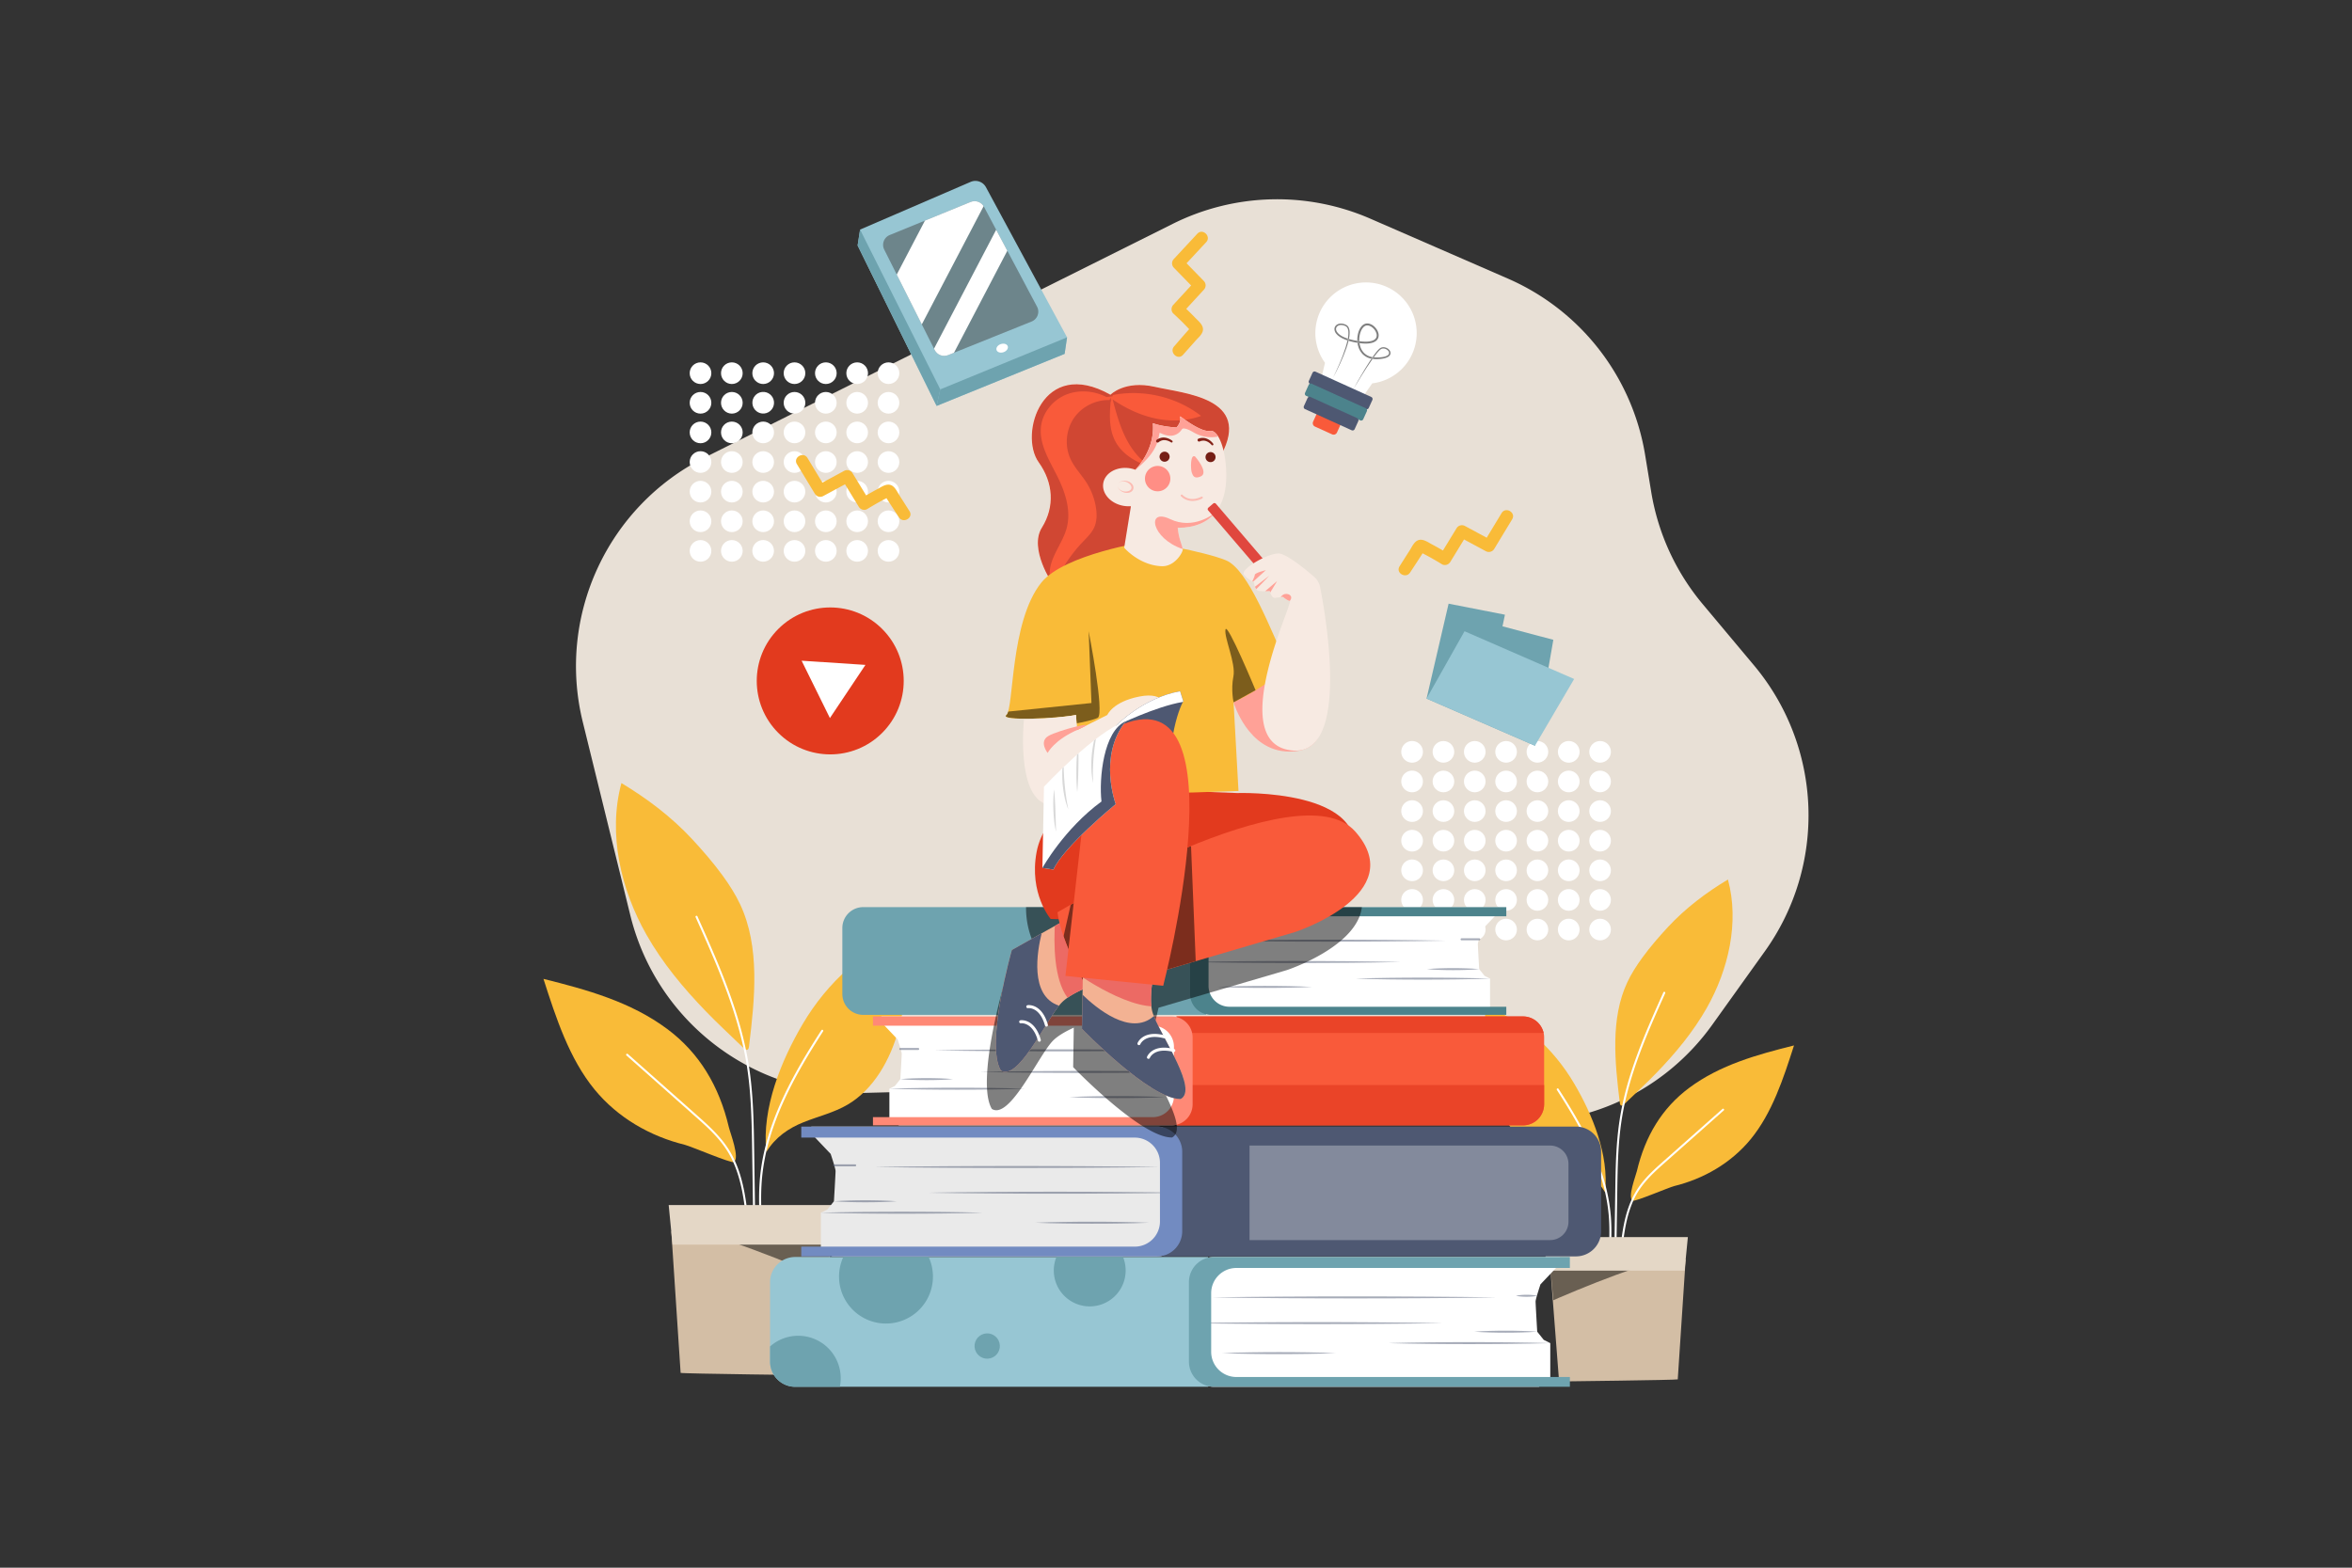 <svg xmlns="http://www.w3.org/2000/svg" xmlns:xlink="http://www.w3.org/1999/xlink" viewBox="0 0 4680 3120"><rect x="0" y="0" width="4680" height="3120" fill="#333333" stroke="none"/><defs><style>.cls-1{fill:none;}.cls-2,.cls-4{fill:#fff;}.cls-2{opacity:0;}.cls-3{fill:#e8e0d6;}.cls-5{fill:#f9bb38;}.cls-6{fill:#d3bea5;}.cls-7{opacity:0.5;}.cls-8{fill:#e4d7c6;}.cls-9{fill:#4e5872;}.cls-10{fill:#97c6d3;}.cls-11{fill:#6ea3af;}.cls-12{fill:#eaeaea;}.cls-13{opacity:0.3;}.cls-14{fill:#728bc1;}.cls-15{fill:#f95a3a;}.cls-16{clip-path:url(#clip-path);}.cls-17{fill:#ea4428;}.cls-18{fill:#ff8976;}.cls-19{fill:#4c838c;}.cls-20{fill:#e23a1e;}.cls-21{fill:#ffa197;}.cls-22{clip-path:url(#clip-path-2);}.cls-23{fill:#701a22;}.cls-24{clip-path:url(#clip-path-3);}.cls-25{fill:#f7eae2;}.cls-26{clip-path:url(#clip-path-4);}.cls-27{fill:#fcbbb2;}.cls-28{fill:#842117;}.cls-29{fill:#751e15;}.cls-30{fill:#ff8e85;}.cls-31{fill:#e0473e;}.cls-32{clip-path:url(#clip-path-5);}.cls-33{fill:#f3b293;}.cls-34{clip-path:url(#clip-path-6);}.cls-35{fill:#ec6a64;}.cls-36{clip-path:url(#clip-path-7);}.cls-37{clip-path:url(#clip-path-8);}.cls-38{clip-path:url(#clip-path-9);}.cls-39{fill:#d8d8d8;}.cls-40{fill:#444;}.cls-41{clip-path:url(#clip-path-10);}</style><clipPath id="clip-path"><path class="cls-1" d="M2341,2022.9v216.79h689.58a42,42,0,0,0,41.93-41.93V2064.82a42,42,0,0,0-41.93-41.92Z"></path></clipPath><clipPath id="clip-path-2"><path class="cls-1" d="M2209.58,785.64s28.35-29.39,88.19-15.74,193.19,22,132.29,135.43-157.48,110.24-157.48,110.24l-40.95,103.94-137.54,42s-47.24-69.3-21-111.29,22.68-89.76-6.3-130.19C2026.9,864.39,2074.15,709,2209.58,785.64Z"></path></clipPath><clipPath id="clip-path-3"><path class="cls-1" d="M2280.28,1077.87s-162.71,24.94-208.23,81.54c-62.71,77.95-54.25,250.92-69.65,263.52s105,7,138.59,0c1.4,29.4,19.6,161,19.6,161l303.77-9.8-9.8-176.39s72.79-33.59,106.39-74.19c-32.2-68.59-77-190.38-121.79-208.58S2280.28,1077.87,2280.28,1077.87Z"></path></clipPath><clipPath id="clip-path-4"><path class="cls-1" d="M2236,1006.77a59.89,59.89,0,0,0,14.06.64V1009l-13.12,81.12s29.76,35,74.54,36.75c26.25,1.05,42.95-28.25,41.93-34.17-1.63-9.82-7.87-20.48-9.95-42.22,35.12-.08,59.25-11.57,74.56-30.06a.13.13,0,0,1,.06-.06c14.17-17.07,20.87-40.1,21.81-65.66,2-53.24-14.12-100.46-32.57-97.15-15.71,2.81-48.62-21.22-58.1-28.45a.73.73,0,0,0-1.12.83c1.22,3.69,1.59,10.86-7,20.84-30.59-1.75-47.09-8.48-47.09-8.48,3.63,44.22-20.76,77.42-34.81,92.62a58.89,58.89,0,0,0-10.72-2.9c-25.92-4.27-49.71,9-53.13,29.61S2210.05,1002.46,2236,1006.77Z"></path></clipPath><clipPath id="clip-path-5"><path class="cls-1" d="M2626.85,1168.85a37.35,37.35,0,0,0-12.3-21.17c-17.39-15-53.37-44.45-69-46-21-2.1-78.74,31.5-70.34,42a50.76,50.76,0,0,0,19.94,14.7s1,16.8,10.5,17.85a124.3,124.3,0,0,0,21,0s3.15,14.69,10.5,13.65,15.75-2.1,15.75-2.1,6.3,6.29,13.65,8.39-123.61,271.31-4.2,296.08C2688.27,1518.34,2639.34,1232.89,2626.85,1168.85Z"></path></clipPath><clipPath id="clip-path-6"><path class="cls-1" d="M1991.5,2130.6c-31.54-52.1,21.92-239.92,21.92-239.92l59.26-33.26,56.13-31.48,79.38,123.87s-65.24,17.32-93.68,43.59a71.49,71.49,0,0,0-7.26,8.09C2077,2039.76,2024.89,2151.45,1991.5,2130.6Z"></path></clipPath><clipPath id="clip-path-7"><path class="cls-1" d="M2104.24,1815.59s481.19-286,592.15-161c110.58,124.59-119,200.18-119,200.18l-410.16,120.39S2109.84,1871.59,2104.24,1815.59Z"></path></clipPath><clipPath id="clip-path-8"><path class="cls-1" d="M2349.22,2187.26c-60.89,1-196.33-139.64-196.33-139.64l1.07-67.95,1-64.34,147-6.3s-17.84,65.1-9.45,102.89a73.78,73.78,0,0,0,3.34,10.36C2313.73,2067.65,2384,2168.88,2349.22,2187.26Z"></path></clipPath><clipPath id="clip-path-9"><path class="cls-1" d="M2220.08,1600.36s-103.94,85.05-123.89,130.19l-22-3.15,3.15-161.68s103.94-111.29,162.73-130.19C2184.39,1504.82,2220.08,1600.36,2220.08,1600.36Z"></path></clipPath><clipPath id="clip-path-10"><path class="cls-1" d="M1759.39,496.77l100.44,199.87a21.12,21.12,0,0,0,26.75,10.11l166.15-66.86a21.11,21.11,0,0,0,10.76-29.48L1957.94,411.59a21.12,21.12,0,0,0-26.63-9.64l-161,65.79A21.11,21.11,0,0,0,1759.39,496.77Z"></path></clipPath></defs><title>02</title><g id="_02" data-name="02"><rect id="_02-2" data-name="02" class="cls-2" width="4680" height="3120"></rect><path class="cls-3" d="M3387.9,1202.16a464.87,464.87,0,0,1-102.25-222.78l-12.27-74.46a464.78,464.78,0,0,0-273-350.47l-273.6-119.2a464.77,464.77,0,0,0-393.25,10.26L1403.31,910c-194.38,97-295.59,315.8-243.73,526.78l94.58,384.71c52.15,212.13,245,359.31,463.34,353.67L2147.66,2164a463.38,463.38,0,0,1,51.09,1.49l791.19,66.77a464.78,464.78,0,0,0,417-192.62l104.83-146.45a464.77,464.77,0,0,0-21.61-568.91Z"></path><path class="cls-4" d="M2809.79,1474.78a21.54,21.54,0,1,0,21.54,21.54A21.54,21.54,0,0,0,2809.79,1474.78Z"></path><circle class="cls-4" cx="2872.13" cy="1496.32" r="21.54"></circle><circle class="cls-4" cx="2934.47" cy="1496.32" r="21.54"></circle><circle class="cls-4" cx="2996.82" cy="1496.32" r="21.54"></circle><circle class="cls-4" cx="3059.16" cy="1496.32" r="21.54"></circle><path class="cls-4" d="M3121.5,1474.78a21.54,21.54,0,1,0,21.54,21.54A21.54,21.54,0,0,0,3121.5,1474.78Z"></path><circle class="cls-4" cx="3183.84" cy="1496.32" r="21.54"></circle><path class="cls-4" d="M2809.79,1533.72a21.54,21.54,0,1,0,21.54,21.54A21.55,21.55,0,0,0,2809.79,1533.72Z"></path><circle class="cls-4" cx="2872.13" cy="1555.26" r="21.54"></circle><circle class="cls-4" cx="2934.47" cy="1555.26" r="21.54"></circle><circle class="cls-4" cx="2996.82" cy="1555.26" r="21.54"></circle><circle class="cls-4" cx="3059.16" cy="1555.26" r="21.54"></circle><path class="cls-4" d="M3121.5,1533.72a21.54,21.54,0,1,0,21.54,21.54A21.55,21.55,0,0,0,3121.5,1533.72Z"></path><circle class="cls-4" cx="3183.84" cy="1555.26" r="21.54"></circle><path class="cls-4" d="M2809.79,1592.67a21.54,21.54,0,1,0,21.54,21.53A21.54,21.54,0,0,0,2809.79,1592.67Z"></path><circle class="cls-4" cx="2872.13" cy="1614.2" r="21.54"></circle><circle class="cls-4" cx="2934.47" cy="1614.2" r="21.54"></circle><circle class="cls-4" cx="2996.82" cy="1614.2" r="21.54"></circle><circle class="cls-4" cx="3059.16" cy="1614.2" r="21.54"></circle><path class="cls-4" d="M3121.5,1592.67A21.54,21.54,0,1,0,3143,1614.2,21.54,21.54,0,0,0,3121.5,1592.67Z"></path><circle class="cls-4" cx="3183.84" cy="1614.2" r="21.54"></circle><path class="cls-4" d="M2809.79,1651.61a21.54,21.54,0,1,0,21.54,21.53A21.54,21.54,0,0,0,2809.79,1651.61Z"></path><circle class="cls-4" cx="2872.13" cy="1673.14" r="21.54"></circle><circle class="cls-4" cx="2934.47" cy="1673.14" r="21.54"></circle><circle class="cls-4" cx="2996.82" cy="1673.14" r="21.54"></circle><circle class="cls-4" cx="3059.16" cy="1673.14" r="21.54"></circle><path class="cls-4" d="M3121.5,1651.61a21.54,21.54,0,1,0,21.54,21.53A21.54,21.54,0,0,0,3121.5,1651.61Z"></path><circle class="cls-4" cx="3183.84" cy="1673.14" r="21.54"></circle><path class="cls-4" d="M2809.79,1710.55a21.54,21.54,0,1,0,21.54,21.54A21.54,21.54,0,0,0,2809.79,1710.55Z"></path><circle class="cls-4" cx="2872.13" cy="1732.09" r="21.54"></circle><circle class="cls-4" cx="2934.47" cy="1732.09" r="21.54"></circle><circle class="cls-4" cx="2996.82" cy="1732.09" r="21.54"></circle><circle class="cls-4" cx="3059.16" cy="1732.09" r="21.54"></circle><path class="cls-4" d="M3121.5,1710.55a21.54,21.54,0,1,0,21.54,21.54A21.54,21.54,0,0,0,3121.5,1710.55Z"></path><circle class="cls-4" cx="3183.84" cy="1732.09" r="21.54"></circle><path class="cls-4" d="M2809.79,1769.49a21.54,21.54,0,1,0,21.54,21.54A21.54,21.54,0,0,0,2809.79,1769.49Z"></path><circle class="cls-4" cx="2872.13" cy="1791.03" r="21.54"></circle><circle class="cls-4" cx="2934.47" cy="1791.03" r="21.54"></circle><circle class="cls-4" cx="2996.82" cy="1791.03" r="21.54"></circle><circle class="cls-4" cx="3059.16" cy="1791.03" r="21.54"></circle><path class="cls-4" d="M3121.5,1769.49A21.54,21.54,0,1,0,3143,1791,21.54,21.54,0,0,0,3121.5,1769.49Z"></path><circle class="cls-4" cx="3183.84" cy="1791.03" r="21.54"></circle><path class="cls-4" d="M2809.79,1828.43a21.54,21.54,0,1,0,21.54,21.54A21.55,21.55,0,0,0,2809.79,1828.43Z"></path><circle class="cls-4" cx="2872.13" cy="1849.97" r="21.54"></circle><circle class="cls-4" cx="2934.47" cy="1849.97" r="21.54"></circle><circle class="cls-4" cx="2996.82" cy="1849.97" r="21.54"></circle><circle class="cls-4" cx="3059.16" cy="1849.97" r="21.54"></circle><path class="cls-4" d="M3121.5,1828.43A21.54,21.54,0,1,0,3143,1850,21.55,21.55,0,0,0,3121.5,1828.43Z"></path><circle class="cls-4" cx="3183.84" cy="1849.97" r="21.54"></circle><circle class="cls-4" cx="1393.88" cy="742.71" r="21.54"></circle><circle class="cls-4" cx="1456.22" cy="742.71" r="21.54"></circle><circle class="cls-4" cx="1518.56" cy="742.71" r="21.54" transform="translate(251.26 1861.46) rotate(-67.5)"></circle><circle class="cls-4" cx="1580.9" cy="742.71" r="21.54"></circle><circle class="cls-4" cx="1643.25" cy="742.71" r="21.54"></circle><circle class="cls-4" cx="1705.59" cy="742.71" r="21.54"></circle><circle class="cls-4" cx="1767.93" cy="742.71" r="21.54"></circle><circle class="cls-4" cx="1393.88" cy="801.65" r="21.54"></circle><circle class="cls-4" cx="1456.22" cy="801.65" r="21.54"></circle><circle class="cls-4" cx="1518.56" cy="801.65" r="21.54" transform="translate(-71.6 153.54) rotate(-5.66)"></circle><circle class="cls-4" cx="1580.9" cy="801.65" r="21.54"></circle><circle class="cls-4" cx="1643.25" cy="801.65" r="21.54"></circle><circle class="cls-4" cx="1705.59" cy="801.65" r="21.54"></circle><circle class="cls-4" cx="1767.93" cy="801.65" r="21.54"></circle><circle class="cls-4" cx="1393.88" cy="860.6" r="21.54"></circle><circle class="cls-4" cx="1456.22" cy="860.6" r="21.54"></circle><circle class="cls-4" cx="1518.56" cy="860.6" r="21.54" transform="translate(-213.74 646.64) rotate(-22.5)"></circle><circle class="cls-4" cx="1580.9" cy="860.6" r="21.54"></circle><circle class="cls-4" cx="1643.25" cy="860.6" r="21.54"></circle><circle class="cls-4" cx="1705.59" cy="860.6" r="21.54"></circle><circle class="cls-4" cx="1767.93" cy="860.6" r="21.54"></circle><circle class="cls-4" cx="1393.88" cy="919.54" r="21.54"></circle><circle class="cls-4" cx="1456.22" cy="919.54" r="21.54"></circle><circle class="cls-4" cx="1518.56" cy="919.54" r="21.54" transform="translate(87.89 1970.61) rotate(-67.5)"></circle><circle class="cls-4" cx="1580.9" cy="919.54" r="21.54"></circle><circle class="cls-4" cx="1643.25" cy="919.54" r="21.54"></circle><circle class="cls-4" cx="1705.59" cy="919.54" r="21.54"></circle><circle class="cls-4" cx="1767.93" cy="919.54" r="21.54"></circle><circle class="cls-4" cx="1393.88" cy="978.48" r="21.54"></circle><circle class="cls-4" cx="1456.22" cy="978.48" r="21.54"></circle><circle class="cls-4" cx="1518.56" cy="978.48" r="21.54" transform="translate(33.44 2007) rotate(-67.5)"></circle><circle class="cls-4" cx="1580.9" cy="978.48" r="21.54"></circle><circle class="cls-4" cx="1643.25" cy="978.48" r="21.54"></circle><circle class="cls-4" cx="1705.59" cy="978.48" r="21.54"></circle><circle class="cls-4" cx="1767.93" cy="978.48" r="21.54"></circle><circle class="cls-4" cx="1393.88" cy="1037.42" r="21.54"></circle><circle class="cls-4" cx="1456.22" cy="1037.42" r="21.54"></circle><circle class="cls-4" cx="1518.56" cy="1037.42" r="21.54" transform="translate(-21.02 2043.39) rotate(-67.5)"></circle><circle class="cls-4" cx="1580.9" cy="1037.42" r="21.54"></circle><circle class="cls-4" cx="1643.25" cy="1037.42" r="21.54"></circle><circle class="cls-4" cx="1705.59" cy="1037.42" r="21.54"></circle><circle class="cls-4" cx="1767.93" cy="1037.42" r="21.54"></circle><circle class="cls-4" cx="1393.88" cy="1096.36" r="21.54"></circle><circle class="cls-4" cx="1456.22" cy="1096.36" r="21.54"></circle><circle class="cls-4" cx="1518.56" cy="1096.36" r="21.54" transform="translate(102.63 2322.41) rotate(-76.72)"></circle><circle class="cls-4" cx="1580.9" cy="1096.36" r="21.54"></circle><circle class="cls-4" cx="1643.25" cy="1096.36" r="21.54"></circle><circle class="cls-4" cx="1705.59" cy="1096.36" r="21.54"></circle><circle class="cls-4" cx="1767.93" cy="1096.36" r="21.54"></circle><path class="cls-5" d="M3318.59,1845.33c-16.41,17.71-34.87,38.78-51,61-11.57,15.89-22,32.35-29.55,48.53-33.83,72.12-24.85,158.9-15,239.58.26,2.1.69,4.51,2.36,5.52,2.16,1.31,4.71-.59,6.56-2.4,21.67-21.13,43.46-41,64.34-62.63,37.32-38.73,72.43-80.66,99.79-128.88,42.83-75.5,65.34-170.11,42.14-255.66C3395.11,1776.31,3353.91,1807.21,3318.59,1845.33Z"></path><path class="cls-5" d="M2954.81,2002.52c.42,54.7,1.62,110.19,15.7,162.57s42.76,102.11,86.07,127.58c23.48,13.8,49.88,19.84,74.84,29.89s47.26,25.24,62.4,50.09c7.89-74.52-25.42-154.75-61.16-215.58C3090.72,2085.66,3027.7,2029.18,2954.81,2002.52Z"></path><path class="cls-5" d="M3257.07,2330.69c-2.39,10.08-19,52.33-8.43,58.88,4.29,2.65,72.08-26.45,82.93-29.13,57.4-14.16,112.48-45,152.14-93.45,42.49-52,64.75-120.12,86-186.38-72.64,18.18-146.77,38.4-208.72,84.54C3306.91,2205.43,3273.46,2261.33,3257.07,2330.69Z"></path><path class="cls-4" d="M3427.27,2207.05l-115.76,102.64c-20.33,18-41.35,36.67-56.25,61.33-24.52,40.55-29,91.51-33,136.47a2,2,0,0,0,1.82,2.17h.17a2,2,0,0,0,2-1.83c3.92-44.52,8.36-95,32.39-134.76,14.59-24.13,35.38-42.56,55.48-60.39L3429.92,2210a2,2,0,1,0-2.65-3Z"></path><path class="cls-4" d="M3205.29,2492.61c.86-22.14,1.75-45,.27-67.45-2.88-43.65-14.61-88.1-35.85-135.89-20-45.07-45.86-87.07-68.48-122.21a2,2,0,0,0-3.37,2.16c22.54,35,48.27,76.85,68.19,121.67,21,47.36,32.67,91.36,35.52,134.53,1.46,22.2.58,45-.28,67-1.24,32-2.53,65.12,3.37,97a2,2,0,0,0,2,1.64,1.55,1.55,0,0,0,.37,0,2,2,0,0,0,1.6-2.33C3202.78,2557.28,3204.05,2524.4,3205.29,2492.61Z"></path><path class="cls-4" d="M3312.42,1974a2,2,0,0,0-2.65,1c-35.94,80.34-73.11,163.42-87.05,253.92-7.28,47.27-8,95.88-8.69,142.9l-2.62,178a2,2,0,0,0,2,2h0a2,2,0,0,0,2-2l2.62-178c.69-46.88,1.4-95.36,8.64-142.35,13.86-90,50.92-172.8,86.76-252.9A2,2,0,0,0,3312.42,1974Z"></path><path class="cls-6" d="M3102.27,2749.36s236-2.75,236.13-4.16l15.7-238.55H3083.5S3102.23,2748.89,3102.27,2749.36Z"></path><g class="cls-7"><path d="M3090.76,2587.72c3.42-1.47,6.82-3,10.23-4.46,50.56-21.62,101.57-41.94,153-59.62q21.12-8.59,42.28-17H3083.5Z"></path></g><path class="cls-8" d="M3075.27,2462.76v65.42a39.9,39.9,0,0,0,7,.68H3352l6.51-66.76H3082.31A40.59,40.59,0,0,0,3075.27,2462.76Z"></path><path class="cls-5" d="M1437.84,1742.46c-19-26.15-40.82-51-60.18-71.92-41.67-45-90.28-81.43-141.16-112.07-27.37,100.94-.81,212.56,49.73,301.64,32.27,56.9,73.7,106.37,117.73,152.07,24.64,25.57,50.35,49,75.91,73.89,2.19,2.13,5.19,4.38,7.74,2.83,2-1.2,2.48-4,2.79-6.51,11.62-95.2,22.22-197.58-17.69-282.67C1463.75,1780.63,1451.5,1761.21,1437.84,1742.46Z"></path><path class="cls-5" d="M1597,2038.36c-42.16,71.77-81.47,166.43-72.16,254.35,17.86-29.32,44.05-47.18,73.62-59.1s60.61-19,88.31-35.27c51.1-30,84.94-88.71,101.55-150.52s18-127.28,18.52-191.81C1720.87,1887.46,1646.52,1954.1,1597,2038.36Z"></path><path class="cls-5" d="M1327.64,2047.89c-73.09-54.44-160.56-78.3-246.27-99.75,25.08,78.18,51.34,158.6,101.47,219.9,46.8,57.22,111.78,93.55,179.51,110.26,12.8,3.16,92.78,37.5,97.84,34.37,12.48-7.72-7.13-57.58-9.94-69.47C1430.91,2161.36,1391.45,2095.41,1327.64,2047.89Z"></path><path class="cls-4" d="M1385.78,2218.7,1249.2,2097.59a2,2,0,1,0-2.66,3l136.58,121.11c23.74,21,48.29,42.82,65.53,71.35,28.41,47,33.64,106.57,38.27,159.15a2,2,0,0,0,2,1.82h.17a2,2,0,0,0,1.82-2.17c-4.66-53-9.94-113.09-38.82-160.87C1434.52,2261.92,1409.74,2240,1385.78,2218.7Z"></path><path class="cls-4" d="M1637.19,2049.73a2,2,0,0,0-2.77.6c-26.68,41.45-57.14,91-80.77,144.15-25,56.35-38.87,108.75-42.27,160.2-1.74,26.43-.69,53.43.32,79.55,1.46,37.53,3,76.34-3.9,113.53a2,2,0,0,0,1.6,2.33,2.31,2.31,0,0,0,.37,0,2,2,0,0,0,2-1.63c7-37.63,5.43-76.66,4-114.41-1-26-2.06-52.92-.33-79.13,3.37-51,17.09-102.94,41.94-158.85,23.52-52.91,53.88-102.28,80.48-143.6A2,2,0,0,0,1637.19,2049.73Z"></path><path class="cls-4" d="M1490.42,2123.16c-16.43-106.72-60.28-204.72-102.69-299.5a2,2,0,0,0-3.65,1.63c42.3,94.54,86,192.29,102.39,298.48,8.54,55.45,9.38,112.67,10.2,168l3.09,210a2,2,0,0,0,2,2h0a2,2,0,0,0,2-2l-3.08-210C1499.85,2236.24,1499,2178.89,1490.42,2123.16Z"></path><path class="cls-6" d="M1354.29,2732.27c.13,1.66,278.6,4.9,278.6,4.9,0-.55,22.15-286.36,22.15-286.36H1335.77Z"></path><g class="cls-7"><path d="M1453.83,2470.86c60.73,20.85,120.91,44.84,180.56,70.34,4,1.72,8,3.53,12.08,5.27l8.57-95.66H1404Q1428.91,2460.74,1453.83,2470.86Z"></path></g><path class="cls-8" d="M1330.53,2398.25l7.67,78.76h318.24a46.34,46.34,0,0,0,8.3-.8V2399a47.87,47.87,0,0,0-8.3-.78Z"></path><path class="cls-4" d="M2365.74,2551.62V2710a50.11,50.11,0,0,0,50,50h646.38l22.62-17.06v-69.87l-13-6.49-13-16.25s-3.24-55.25-3.24-60.13,9.74-34.12,9.74-34.12l30.88-32.49,7.83-21.93H2415.71A50.11,50.11,0,0,0,2365.74,2551.62Z"></path><g class="cls-7"><path class="cls-9" d="M2942.14,2581.56l-35.34-.45-70.68-.56c-23.56-.23-47.12-.24-70.68-.36l-70.68-.1c-47.12,0-94.23.1-141.35.46l-70.68.56-35.34.45-17.67.23-17.67.3,17.67.3,17.67.22,35.34.45,70.68.56c47.12.36,94.23.41,141.35.46l70.68-.1c23.56-.12,47.12-.13,70.68-.36l70.68-.55,35.34-.45,17.67-.23,17.67-.3-17.67-.31Z"></path><path class="cls-9" d="M3037.59,2576.84q-5.28,0-10.56.43a74,74,0,0,0-10.56,1.57,75.38,75.38,0,0,0,10.56,1.56c3.52.3,7,.43,10.56.44s7-.14,10.56-.43a74.31,74.31,0,0,0,10.57-1.57,72.94,72.94,0,0,0-10.57-1.58Q3042.87,2576.82,3037.59,2576.84Z"></path><path class="cls-9" d="M2838.79,2632.74l-31.46-.45-62.91-.56c-21-.23-41.94-.24-62.91-.36l-62.91-.1c-41.94.05-83.88.1-125.82.47l-62.91.55-31.45.45-15.73.23-15.73.3,15.73.3,15.73.22,31.45.45,62.91.56c41.94.36,83.88.42,125.82.47l62.91-.11c21-.12,41.94-.13,62.91-.35l62.91-.56,31.46-.45,15.72-.23,15.73-.3-15.73-.31Z"></path><path class="cls-9" d="M3011.79,2648.43l-15.63-.1-15.64.11c-5.21.11-10.43.15-15.64.33-10.42.3-20.85.73-31.27,1.56,10.42.82,20.85,1.26,31.27,1.55,5.21.19,10.43.23,15.64.34l15.64.11,15.63-.11c5.22-.11,10.43-.15,15.64-.33,10.43-.3,20.85-.73,31.28-1.56-10.43-.84-20.85-1.27-31.28-1.56C3022.22,2648.58,3017,2648.54,3011.79,2648.43Z"></path><path class="cls-9" d="M2573.21,2691.08l-28.33-.1-28.34.11c-9.44.11-18.88.15-28.33.33-18.89.3-37.77.73-56.66,1.56,18.89.83,37.77,1.26,56.66,1.55,9.45.19,18.89.23,28.33.34l28.34.11,28.33-.11c9.44-.11,18.89-.15,28.33-.33,18.89-.29,37.78-.73,56.67-1.56-18.89-.84-37.78-1.27-56.67-1.56C2592.1,2691.23,2582.65,2691.2,2573.21,2691.08Z"></path><path class="cls-9" d="M3064.6,2672.54l-20.1-.45q-20.11-.35-40.22-.58c-13.4-.18-26.8-.22-40.21-.33l-40.21-.11-40.22.1c-13.4.11-26.8.15-40.21.34s-26.81.34-40.21.58l-20.11.45-10.05.22-10.06.31,10.06.3,10.05.23,20.11.45q20.1.35,40.21.58c13.41.18,26.81.22,40.21.33l40.22.1,40.21-.11c13.41-.1,26.81-.14,40.21-.33s26.81-.35,40.22-.58l20.1-.45,10.06-.22,10.05-.3-10.05-.3Z"></path></g><path class="cls-10" d="M1532.23,2551.62V2710a50.09,50.09,0,0,0,50,50h821.74V2501.66H1582.19A50.09,50.09,0,0,0,1532.23,2551.62Z"></path><path class="cls-11" d="M2365.74,2551.62V2710a50.11,50.11,0,0,0,50,50h708v-19.5H2460a50.1,50.1,0,0,1-50-50v-117a50.11,50.11,0,0,1,50-50h663.72v-21.93h-708A50.11,50.11,0,0,0,2365.74,2551.62Z"></path><path class="cls-11" d="M2102.07,2501.66a71.49,71.49,0,1,0,132.53,0Z"></path><circle class="cls-11" cx="1964.42" cy="2678.76" r="25.18" transform="translate(-621.74 593.94) rotate(-14.87)"></circle><path class="cls-11" d="M1678.05,2501.66a93.43,93.43,0,1,0,169.79,0Z"></path><path class="cls-11" d="M1588.28,2658.44a84.16,84.16,0,0,0-56,21.28V2710a50.09,50.09,0,0,0,50,50h88.89a85.54,85.54,0,0,0,1.7-17.06A84.49,84.49,0,0,0,1588.28,2658.44Z"></path><path class="cls-12" d="M2302.37,2242.11H1614.16l7.83,21.94,30.88,32.49s9.75,29.24,9.75,34.12-3.25,60.12-3.25,60.12l-13,16.26-13,6.48v69.87l22.62,17.06h646.38a50.11,50.11,0,0,0,50-50V2292.07A50.11,50.11,0,0,0,2302.37,2242.11Z"></path><g class="cls-7"><path class="cls-9" d="M2270.69,2322l-35.34-.45-70.68-.55c-47.11-.37-94.23-.42-141.35-.47l-70.68.11c-23.56.11-47.12.12-70.68.35l-70.68.56-35.34.45-17.67.23-17.67.3,17.67.3,17.67.23,35.34.45,70.68.56c23.56.22,47.12.23,70.68.35l70.68.11c47.12-.05,94.24-.1,141.35-.47l70.68-.56,35.34-.44,17.67-.23,17.67-.3-17.67-.3Z"></path><path class="cls-9" d="M1701.61,2317.29h-42.24a2,2,0,0,0,0,4h42.24a2,2,0,0,0,0-4Z"></path><path class="cls-9" d="M2319.66,2373.19l-31.45-.44-62.91-.56c-41.94-.37-83.88-.42-125.82-.47l-62.91.11c-21,.12-41.94.13-62.91.35l-62.91.56-31.45.45-15.73.23-15.73.3,15.73.3,15.73.23,31.45.45,62.91.56c21,.23,41.94.23,62.91.35l62.91.11c41.94,0,83.88-.1,125.82-.47l62.91-.56,31.45-.44,15.73-.23,15.73-.3-15.73-.3Z"></path><path class="cls-9" d="M1737.56,2388.89l-15.64-.11-15.63.11c-5.22.11-10.43.14-15.64.33-10.43.29-20.85.73-31.28,1.56,10.43.83,20.85,1.27,31.28,1.56,5.21.19,10.42.22,15.64.33l15.63.11,15.64-.11c5.21-.11,10.43-.15,15.64-.33,10.42-.3,20.85-.73,31.27-1.56-10.42-.83-20.85-1.26-31.27-1.55C1748,2389,1742.77,2389,1737.56,2388.89Z"></path><path class="cls-9" d="M2201.54,2431.54l-28.34-.11-28.33.11c-9.44.11-18.89.14-28.33.33-18.89.29-37.78.73-56.66,1.56,18.88.83,37.77,1.27,56.66,1.56,9.44.19,18.89.22,28.33.33l28.33.11,28.34-.11c9.44-.11,18.88-.15,28.33-.33,18.89-.3,37.77-.73,56.66-1.56-18.89-.83-37.77-1.26-56.66-1.55C2220.42,2431.69,2211,2431.65,2201.54,2431.54Z"></path><path class="cls-9" d="M1935,2413l-20.11-.45c-13.4-.23-26.81-.45-40.21-.58s-26.81-.22-40.21-.33l-40.22-.11-40.21.11c-13.41.11-26.81.15-40.21.33s-26.81.35-40.22.58l-20.1.45-10.06.23-10.05.3,10.05.3,10.06.23,20.1.44q20.12.36,40.22.58c13.4.19,26.8.23,40.21.34l40.21.11,40.22-.11c13.4-.11,26.81-.14,40.21-.33s26.81-.35,40.21-.58l20.11-.45,10-.23,10.06-.3-10.06-.3Z"></path></g><path class="cls-9" d="M3135.89,2242.11H2314.15v258.34h821.74a50.09,50.09,0,0,0,50-50V2292.07A50.09,50.09,0,0,0,3135.89,2242.11Z"></path><g class="cls-13"><path class="cls-4" d="M3084.56,2279.88H2486.3V2468h598.26a36.47,36.47,0,0,0,36.37-36.38V2316.25A36.47,36.47,0,0,0,3084.56,2279.88Z"></path></g><path class="cls-14" d="M2302.37,2242.11h-708v21.94h663.72a50.1,50.1,0,0,1,50,50v117a50.11,50.11,0,0,1-50,50H1594.37v19.49h708a50.11,50.11,0,0,0,50-50V2292.07A50.11,50.11,0,0,0,2302.37,2242.11Z"></path><path class="cls-4" d="M2331.11,2022.9H1753.58l6.56,18.4,25.92,27.27s8.18,24.54,8.18,28.63-2.72,50.45-2.72,50.45l-10.92,13.65-10.9,5.44v58.63l19,14.32h542.44a42,42,0,0,0,41.92-41.93V2064.82A42,42,0,0,0,2331.11,2022.9Z"></path><g class="cls-7"><path class="cls-9" d="M2304.52,2089.86l-29.66-.45-59.31-.55c-39.54-.37-79.08-.42-118.62-.47l-59.31.1c-19.77.12-39.54.13-59.31.36l-59.31.56-29.66.45-14.83.23-14.83.3,14.83.3,14.83.23,29.66.45,59.31.56c19.77.22,39.54.23,59.31.35l59.31.11c39.54,0,79.08-.11,118.62-.47l59.31-.56,29.66-.45,14.83-.22,14.83-.3-14.83-.3Z"></path><path class="cls-9" d="M1827,2085.66h-35.45a2,2,0,0,0,0,4H1827a2,2,0,0,0,0-4Z"></path><path class="cls-9" d="M2345.62,2132.81l-26.4-.45q-26.4-.34-52.79-.58c-17.6-.18-35.2-.22-52.79-.33l-52.8-.11-52.79.1c-17.6.12-35.19.15-52.79.34s-35.2.34-52.79.58l-26.4.45-13.2.23-13.2.3,13.2.3,13.2.23,26.4.45q26.38.34,52.79.58c17.6.18,35.19.22,52.79.33l52.79.11,52.8-.11c17.59-.11,35.19-.15,52.79-.34s35.19-.34,52.79-.58l26.4-.45,13.19-.22,13.2-.3-13.2-.3Z"></path><path class="cls-9" d="M1857.13,2145.77l-13.12-.11-13.12.1c-4.38.11-8.75.15-13.13.33-8.75.3-17.49.73-26.24,1.56,8.75.84,17.49,1.27,26.24,1.56,4.38.19,8.75.23,13.13.34l13.12.1,13.12-.11c4.37-.11,8.75-.15,13.12-.33,8.75-.3,17.5-.73,26.25-1.56-8.75-.82-17.5-1.26-26.25-1.55C1865.88,2145.91,1861.5,2145.87,1857.13,2145.77Z"></path><path class="cls-9" d="M2246.49,2181.56l-23.78-.11-23.77.1c-7.93.11-15.86.15-23.78.33-15.85.3-31.7.73-47.55,1.57,15.85.83,31.7,1.26,47.55,1.56,7.92.18,15.85.22,23.78.33l23.77.1,23.78-.11c7.92-.1,15.85-.15,23.77-.33,15.85-.29,31.7-.73,47.55-1.55-15.85-.83-31.7-1.27-47.55-1.56C2262.34,2181.71,2254.41,2181.67,2246.49,2181.56Z"></path><path class="cls-9" d="M2022.79,2166.21l-16.87-.45q-16.87-.36-33.75-.58c-11.25-.19-22.5-.23-33.74-.34l-33.75-.1-33.75.11c-11.25.11-22.49.15-33.74.33s-22.5.35-33.75.58l-16.87.45-8.44.23-8.43.3,8.43.3,8.44.22,16.87.45c11.25.23,22.5.45,33.75.58s22.49.23,33.74.33l33.75.11,33.75-.1c11.24-.11,22.49-.15,33.74-.33s22.5-.35,33.75-.58l16.87-.45,8.44-.23,8.43-.3-8.43-.31Z"></path></g><path class="cls-15" d="M3030.57,2022.9H2341v216.79h689.58a42,42,0,0,0,41.93-41.93V2064.82A42,42,0,0,0,3030.57,2022.9Z"></path><g class="cls-16"><rect class="cls-17" x="2222.27" y="2159.37" width="1052.81" height="135.26"></rect><rect class="cls-17" x="2232.02" y="1920.54" width="1052.81" height="135.26"></rect></g><path class="cls-18" d="M2331.11,2022.9H1737v18.4h557a42,42,0,0,1,41.92,41.93v98.17a42,42,0,0,1-41.92,41.93H1737v16.36h594.14a42,42,0,0,0,41.92-41.93V2064.82A42,42,0,0,0,2331.11,2022.9Z"></path><path class="cls-4" d="M2399.74,1806.53a41.59,41.59,0,0,0-31.7,40.28v131.51a41.65,41.65,0,0,0,31.7,40.29,40.55,40.55,0,0,0,9.78,1.19h536.59l18.77-14.16v-58l-10.78-5.39-10.82-13.5s-2.68-45.87-2.68-49.91c0-1.39,1-5.12,2.19-9.43,2.39-8.36,5.9-18.89,5.9-18.89l25.64-27,6.48-18.21H2409.52A40.55,40.55,0,0,0,2399.74,1806.53Z"></path><g class="cls-7"><path class="cls-9" d="M2846.52,1871.57l-29.33-.45-58.68-.56c-19.55-.22-39.11-.23-58.67-.35l-58.67-.11c-39.12.05-78.23.1-117.35.47l-58.67.56-29.34.44-14.67.23-14.67.3,14.67.3,14.67.23,29.34.45,58.67.55c39.12.37,78.23.42,117.35.47l58.67-.1c19.56-.12,39.12-.13,58.67-.36l58.68-.56,29.33-.45,14.67-.23,14.67-.3-14.67-.3Z"></path><path class="cls-9" d="M2943.3,1867.4h-35.07a2,2,0,0,0,0,4h35.07a2,2,0,0,0,0-4Z"></path><path class="cls-9" d="M2760.73,1914.06l-26.12-.45q-26.1-.34-52.22-.58c-17.41-.19-34.82-.22-52.22-.33l-52.23-.11-52.22.11c-17.41.11-34.82.15-52.23.33s-34.81.35-52.22.58l-26.11.45-13.06.23-13,.3,13,.3,13.06.23,26.11.44q26.11.36,52.22.58c17.41.19,34.82.23,52.23.34l52.22.11,52.23-.11c17.4-.11,34.81-.14,52.22-.33s34.82-.35,52.22-.58l26.12-.45,13.05-.23,13.06-.3-13.06-.3Z"></path><path class="cls-9" d="M2904.35,1926.86l-13-.11-13,.11c-4.33.11-8.66.15-13,.34-8.65.29-17.3.72-26,1.55,8.66.83,17.31,1.26,26,1.56,4.33.18,8.66.22,13,.33l13,.11,13-.1c4.33-.12,8.65-.15,13-.34,8.65-.29,17.31-.73,26-1.56-8.65-.83-17.31-1.27-26-1.56C2913,1927,2908.68,1927,2904.35,1926.86Z"></path><path class="cls-9" d="M2540.26,1962.26l-23.52-.1-23.52.11c-7.84.11-15.68.15-23.52.33-15.68.3-31.36.73-47,1.56,15.68.83,31.36,1.26,47,1.55,7.84.19,15.68.23,23.52.34l23.52.11,23.52-.11c7.84-.11,15.68-.15,23.52-.33,15.68-.29,31.36-.73,47-1.56-15.68-.83-31.36-1.27-47-1.56C2555.94,1962.41,2548.1,1962.38,2540.26,1962.26Z"></path><path class="cls-9" d="M2948.19,1947.1l-16.69-.45q-16.7-.35-33.39-.58c-11.12-.18-22.25-.22-33.38-.33l-33.38-.11-33.38.1c-11.13.12-22.26.15-33.39.34s-22.25.34-33.38.58l-16.69.45-8.35.23-8.34.3,8.34.3,8.35.23,16.69.45q16.7.35,33.38.58c11.13.19,22.26.22,33.39.33l33.38.11,33.38-.11c11.13-.11,22.26-.15,33.38-.34s22.26-.34,33.39-.58l16.69-.44,8.34-.23,8.35-.3-8.35-.3Z"></path></g><path class="cls-11" d="M1676.1,1846.81v131.51a41.58,41.58,0,0,0,41.48,41.48h682.16V1805.33H1717.58A41.59,41.59,0,0,0,1676.1,1846.81Z"></path><path class="cls-19" d="M2399.74,1806.53a41.59,41.59,0,0,0-31.7,40.28v131.51a41.65,41.65,0,0,0,31.7,40.29,40.55,40.55,0,0,0,9.78,1.19h587.72v-16.18h-551a41.37,41.37,0,0,1-30.32-13.26,42.19,42.19,0,0,1-8.85-14.64,41.23,41.23,0,0,1-2.31-13.58V1865a41.61,41.61,0,0,1,41.48-41.48h551v-18.21H2409.52A40.55,40.55,0,0,0,2399.74,1806.53Z"></path><g class="cls-7"><path d="M2399.74,1806.53v-1.2H2041.6c-.41,62.39,31.34,99.29,31.34,99.29s5.68.22,15.87.49c.56,2.63,1.19,5.34,1.87,8.07l-35.68,20-59.41,33.34s-1.78,6.22-4.46,16.7c-2.39,9.28-5.54,21.91-8.83,36.55-13.43,59.76-29.44,152.89-8.67,187.23,33.46,20.91,85.71-91.05,116-129.42a73.83,73.83,0,0,1,7.28-8.11c10.12-9.34,24.89-17.55,39.71-24.25l-.18,10.5-1.07,68.1s135.78,141,196.8,140c34.9-18.4-35.55-119.88-53.47-165.36a74.31,74.31,0,0,1-3.36-10.38c-3.34-15.09-2.51-34.51-.32-52.42l22.42,2.26s1.71-6.5,4.49-18.11c1-4.11,2.09-8.87,3.34-14.2l63.66-18.7,12.5-3.65,18.3-5.36,7.36-2.17,34.37-10.09,5-1.47,19.11-5.6,16.2-4.75,79.16-23.23s3.05-1,8.29-3c7-2.66,17.91-7,30.66-13,18.64-8.77,41.19-21.08,61-36.56,2.46-1.92,4.9-3.9,7.26-5.92,12.7-10.79,23.83-23,31.46-36.56a90.73,90.73,0,0,0,5.71-12,75,75,0,0,0,4.53-18.21H2409.52A40.55,40.55,0,0,0,2399.74,1806.53Z"></path></g><path class="cls-20" d="M2461.56,1578.32l-291.17-11.2s-92.39,46.19-107.79,128.79,28,133,28,133,558,22.2,599.85-115.14C2734.53,1568.87,2461.56,1578.32,2461.56,1578.32Z"></path><path class="cls-21" d="M2552.55,1331.94s-75.59,46.2-98,65.79c0,0,28,96.6,109.19,98s64.39-75.6,64.39-75.6Z"></path><path class="cls-15" d="M2297.77,769.9c-59.84-13.65-88.19,15.74-88.19,15.74C2074.15,709,2026.9,864.39,2066.8,920c29,40.43,32.54,88.19,6.3,130.19s21,111.29,21,111.29l137.54-42,40.95-103.94s96.59,3.15,157.48-110.24S2357.62,783.54,2297.77,769.9Z"></path><g class="cls-22"><g class="cls-13"><path class="cls-23" d="M2414.9,767.67c-25.59-11.06-53.37-16-81-19.75-32.53-4.48-66.14-7.48-97.8,1.23-5.3,1.46-10.71,3.36-14.6,7.24-4.14,4.12-6,9.83-7.76,15.53-3.42-20.45-19.32-39-39-46.84-25.07-10-54.1-5.21-78.29,6.75-50.14,24.8-81.86,77.83-93.25,132.6s-5.08,111.6,4.08,166.79c5.42,32.71,12,65.83,27.61,95.09s41.56,54.6,73.87,62a65.07,65.07,0,0,1-20-50.21c1.76-31.15,25.41-56.63,33.61-86.73,9.52-34.94-2.73-72.1-19-104.43-15.94-31.61-36.57-64.35-31.81-99.43,3.73-27.48,23.95-51.54,49.62-62s55.83-7.94,80.51,4.69l12-1.42c.17-.85.3-1.71.42-2.56,60.89-11.9,126.73,3.47,175.81,41.5-29.1,10.69-61.33,11.51-91.62,4.94s-58.74-20.29-84.41-37.66c6.91,25.73,13.89,51.64,25.69,75.53s28.87,45.88,51.95,59.19c-29.78-8.43-59.1-25.28-73-52.91-11.81-23.45-10.91-50.79-8.55-77.18l1.44-3.25c-.38,0-.76,0-1.15,0,.17-1.72.33-3.44.5-5.15l-3.24,5c-27.38-.72-54.84,13-70.42,35.59-16.34,23.66-19,56.09-6.78,82.11,8.06,17.14,21.71,31,31.84,46.94a130.3,130.3,0,0,1,18.63,49.85c2,13,1.88,26.67-3.44,38.65-5.2,11.71-14.86,20.72-23.67,30a286.84,286.84,0,0,0-48.22,68.77c-2.09,4.2-4.12,8.54-4.62,13.21-1.33,12.4,8.52,23.51,19.64,29.16,19.84,10.09,43.41,8,65.52,5.56,15.49-1.71,31.13-3.51,45.86-8.6s28.68-13.84,37.25-26.86c10.4-15.81,11.71-35.72,12.62-54.62.71-14.65,1.1-30.37-6.84-42.7-5.39-8.37-14.72-15.91-13.42-25.79.18-1.39.56-2.76.75-4.14a323.15,323.15,0,0,0,38.8,17.76,19.77,19.77,0,0,0,6.88,1.7c3.14,0,6.09-1.44,8.89-2.84l30.26-15.17c21.68-10.88,43.44-21.79,63.47-35.47,28.74-19.64,54.09-45.53,68-77.42s15.31-70.24-1.23-100.86C2464,796.55,2440.48,778.74,2414.9,767.67Z"></path></g><path class="cls-23" d="M2211.4,796.4l.8-2c-.3.67-.59,1.34-.89,2Z"></path></g><path class="cls-5" d="M2439.16,1115c-44.8-18.2-158.88-37.09-158.88-37.09s-162.71,24.94-208.23,81.54c-62.71,77.95-54.25,250.92-69.65,263.52s105,7,138.59,0c1.4,29.4,19.6,161,19.6,161l303.77-9.8-9.8-176.39s72.79-33.59,106.39-74.19C2528.75,1255,2484,1133.16,2439.16,1115Z"></path><g class="cls-24"><g class="cls-7"><path d="M2171.79,1399.13l-190.38,19.6c33.59,51.8,189,18.2,203,9.8s-18.2-172.18-18.2-172.18Z"></path></g></g><path class="cls-25" d="M2407.26,857.54c-15.71,2.81-48.62-21.22-58.1-28.45a.73.73,0,0,0-1.12.83c1.22,3.69,1.59,10.86-7,20.84-30.59-1.75-47.09-8.48-47.09-8.48,3.63,44.22-20.76,77.42-34.81,92.62a58.89,58.89,0,0,0-10.72-2.9c-25.92-4.27-49.71,9-53.13,29.61s14.8,40.85,40.7,45.16a59.89,59.89,0,0,0,14.06.64V1009l-13.12,81.12s29.76,35,74.54,36.75c26.25,1.05,42.95-28.25,41.93-34.17-1.63-9.82-7.87-20.48-9.95-42.22,35.12-.08,59.25-11.57,74.56-30.06a.13.13,0,0,1,.06-.06c14.17-17.07,20.87-40.1,21.81-65.66C2441.8,901.45,2425.71,854.23,2407.26,857.54Z"></path><g class="cls-26"><path class="cls-21" d="M2429.46,833.31c-21.86-11.62-45.35-21.24-70-23.1a149.86,149.86,0,0,0-37.74,2.4A205.07,205.07,0,0,0,2271,828.82c-13.43,6.31-26.74,14.66-34,27.62-5.9,10.55-7.15,23-7.33,35.12,0,3,1.11,7.1,4.09,6.75l26.31,36.4c16.84-15.12,34.29-31.12,42-52.38,2.49-6.82,3.88-14,5.27-21.09,7.27,3.17,14.87,6.38,22.8,6a26.8,26.8,0,0,0,20.58-11.41,7.6,7.6,0,0,1,2.43-2.66,5.85,5.85,0,0,1,3.47-.33c8.41,1.13,15.55,6.46,23.14,10.26a68.74,68.74,0,0,0,62.06-.75,13,13,0,0,0,3.83-2.75c2.11-2.45,2.32-6.08,1.47-9.19C2444.9,842.3,2436.92,837.28,2429.46,833.31Z"></path></g><path class="cls-21" d="M2328.28,1033.09c-47.85-22.94-37.71,38.56,25.07,59.6-1.63-9.82-7.87-20.48-9.95-42.22,35.12-.08,59.25-11.57,74.56-30.06C2416.16,1021.89,2375.08,1055.53,2328.28,1033.09Z"></path><path class="cls-27" d="M2251.49,962.15a19.67,19.67,0,0,0-9.64-4.85,20.89,20.89,0,0,0-10.37.51,13,13,0,0,0-4.47,2.46,8.72,8.72,0,0,0-2.76,4.18,8.06,8.06,0,0,1,2.85-4.07,11.27,11.27,0,0,1,4.53-2,17.75,17.75,0,0,1,9.67.9,18.81,18.81,0,0,1,7.66,5.28c1.94,2.29,2.93,5.12,2.24,7.53s-3,4.31-5.83,5.25a18.64,18.64,0,0,1-9.3.51,17.65,17.65,0,0,1-8.72-4.3,11.27,11.27,0,0,1-2.8-4.1,8.09,8.09,0,0,1-.3-5,8.73,8.73,0,0,0,.17,5,13.27,13.27,0,0,0,2.54,4.43,20.71,20.71,0,0,0,8.57,5.83,19.54,19.54,0,0,0,10.75.9,13.28,13.28,0,0,0,5.26-2.41,9.55,9.55,0,0,0,3.18-11.24A13.2,13.2,0,0,0,2251.49,962.15Z"></path><path class="cls-28" d="M2332.6,877.22a26.51,26.51,0,0,0-3.37-2.3,30.63,30.63,0,0,0-3.56-1.83,27.73,27.73,0,0,0-7.86-2.15,21.27,21.27,0,0,0-8.38.62,24.15,24.15,0,0,0-7.65,3.67l-.14.1a3,3,0,1,0,3.63,4.88l.24-.17a18.28,18.28,0,0,1,5.53-3.16,16,16,0,0,1,6.36-.92,23.26,23.26,0,0,1,6.6,1.33,28.67,28.67,0,0,1,3.18,1.36,24.17,24.17,0,0,1,2.94,1.71l.11.07a2,2,0,0,0,2.37-3.21Z"></path><path class="cls-28" d="M2411.49,880.1a32.85,32.85,0,0,0-2.92-2.73,28,28,0,0,0-7-4.22,21.53,21.53,0,0,0-8.24-1.7,24.23,24.23,0,0,0-8.36,1.45l-.16.06a3,3,0,1,0,2.16,5.68l.27-.1a18.46,18.46,0,0,1,6.19-1.53,16,16,0,0,1,6.37.86,23.1,23.1,0,0,1,6,3.08,27.86,27.86,0,0,1,2.69,2.18,24.41,24.41,0,0,1,2.36,2.44l.09.11a2,2,0,0,0,3.15-2.45A26.39,26.39,0,0,0,2411.49,880.1Z"></path><path class="cls-21" d="M2371.3,940.22c2.16,6.21,4.84,13.62,17.72,8.08,17.5-7.52-11.09-39.79-11.09-39.79C2368.05,903,2369.15,934,2371.3,940.22Z"></path><path class="cls-29" d="M2406,900.11a10,10,0,1,0,12.35,6.89A10,10,0,0,0,2406,900.11Z"></path><path class="cls-29" d="M2314.57,899.3a10,10,0,1,0,12.35,6.89A10,10,0,0,0,2314.57,899.3Z"></path><path class="cls-30" d="M2307.33,927.57a25.25,25.25,0,1,0,21.12,28.78A25.24,25.24,0,0,0,2307.33,927.57Z"></path><path class="cls-27" d="M2390.32,988.59c-23.43,11.71-36.93-3.09-37.5-3.74a2,2,0,0,0-3,2.64,30.47,30.47,0,0,0,11.29,7.38A33.12,33.12,0,0,0,2373,997a42.4,42.4,0,0,0,19.1-4.88,2,2,0,1,0-1.79-3.57Z"></path><g class="cls-7"><path d="M2438.46,1252.85c-3.15,15.75,21,67.19,15.75,93.44s.35,51.44.35,51.44l43.74-24.14S2441.61,1237.1,2438.46,1252.85Z"></path></g><path class="cls-31" d="M2419.38,1002.51a3.78,3.78,0,0,0-5.33-.41l-9.68,8.27a3.8,3.8,0,0,0-.41,5.34l107.47,125.61a3.81,3.81,0,0,0,5.34.42l9.67-8.28a3.79,3.79,0,0,0,.42-5.33Z"></path><path class="cls-25" d="M2614.55,1147.68c-17.39-15-53.37-44.45-69-46-21-2.1-78.74,31.5-70.34,42a50.76,50.76,0,0,0,19.94,14.7s1,16.8,10.5,17.85a124.3,124.3,0,0,0,21,0s3.15,14.69,10.5,13.65,15.75-2.1,15.75-2.1,6.3,6.29,13.65,8.39-123.61,271.31-4.2,296.08c125.92,26.11,77-259.34,64.5-323.38A37.35,37.35,0,0,0,2614.55,1147.68Z"></path><g class="cls-32"><path class="cls-21" d="M2496.73,1144.18c0,4.2-6.82,16.28-6.82,16.28l5.77-4.73,23.1-21S2496.73,1140,2496.73,1144.18Z"></path><polygon class="cls-21" points="2523.5 1185.65 2541.35 1156.26 2510.38 1182.51 2523.5 1185.65"></polygon><path class="cls-21" d="M2559.72,1182c-10-.52-13.65,11-13.65,11s10,11.55,18.38,4.73S2569.7,1182.51,2559.72,1182Z"></path><path class="cls-21" d="M2496.73,1175.16c1.57-.53,28.87-29.4,28.87-29.4l-32,24.67Z"></path></g><path class="cls-25" d="M2267.33,1386.19c-53.55,10.49-64,36.74-64,36.74l-60.89,30.45-1.4-30.45s-37.45,7.35-103.59,9.45c0,0-15.75,149.09,44.1,168s142.78-148,142.78-148l95.54-42S2320.87,1375.69,2267.33,1386.19Z"></path><path class="cls-21" d="M2085.7,1464.93c-18.9,11.55-1.06,33.59-1.06,33.59s12.6-26.24,62-47.24S2104.59,1453.38,2085.7,1464.93Z"></path><path class="cls-33" d="M2072.68,1857.42l-59.26,33.26S1960,2078.5,1991.5,2130.6c33.39,20.85,85.52-90.84,115.75-129.11a71.49,71.49,0,0,1,7.26-8.09c28.44-26.27,93.68-43.59,93.68-43.59l-79.38-123.87Z"></path><g class="cls-34"><path class="cls-35" d="M2105.12,1779.86s-37.3,221.41,60.69,229.39,77.2-123.49,77.2-123.49Z"></path></g><path class="cls-9" d="M2072.68,1857.42l-59.26,33.26S1960,2078.5,1991.5,2130.6c33.39,20.85,85.52-90.84,115.75-129.11C2048.09,1982.13,2063.87,1892.82,2072.68,1857.42Z"></path><path class="cls-4" d="M2044.59,2000.5a3,3,0,0,0,.9,5.93c1-.13,23.23-2.84,33.82,34.54a3,3,0,0,0,2.89,2.18,3.36,3.36,0,0,0,.82-.11,3,3,0,0,0,2.06-3.71C2073,1996.6,2045.74,2000.32,2044.59,2000.5Z"></path><path class="cls-4" d="M2030.51,2030.56a3,3,0,1,0,.92,5.93c.23,0,23.12-3.14,33.8,34.54a3,3,0,0,0,2.88,2.18,2.89,2.89,0,0,0,.82-.11,3,3,0,0,0,2.07-3.7C2058.89,2026.66,2031.66,2030.38,2030.51,2030.56Z"></path><path class="cls-15" d="M2104.24,1815.59c5.6,56,63,159.59,63,159.59l410.16-120.39s229.57-75.59,119-200.18C2585.43,1529.6,2104.24,1815.59,2104.24,1815.59Z"></path><g class="cls-36"><g class="cls-7"><polygon points="2157.09 1683.31 2096.19 1952.08 2381.77 1975.18 2367.07 1614.01 2157.09 1683.31"></polygon></g></g><path class="cls-9" d="M2220.12,1444.94s0,0,0,0,105,68.24,113.39,20c7.18-41.3,17.45-62.64,20.24-68,.49-.9.76-1.35.76-1.35l-6.3-19.94C2273.75,1389.13,2221.72,1443.26,2220.12,1444.94Z"></path><path class="cls-4" d="M2220.12,1444.94c1.81-.86,78.68-38.74,133.59-48,.49-.9.76-1.35.76-1.35l-6.3-19.94C2273.75,1389.13,2221.72,1443.26,2220.12,1444.94Z"></path><path class="cls-33" d="M2292.52,2011.92C2284.13,1974.13,2302,1909,2302,1909l-147,6.3-1,64.34-1.07,67.95s135.44,140.69,196.33,139.64c34.81-18.38-35.49-119.61-53.36-165A73.78,73.78,0,0,1,2292.52,2011.92Z"></path><g class="cls-37"><path class="cls-35" d="M2134,1857.59l-6.3,69.29s111.29,84,180.58,75.6,16.8-147,16.8-147Z"></path></g><path class="cls-9" d="M2154,1979.67l-1.07,67.95s135.44,140.69,196.33,139.64c34.81-18.38-35.49-119.61-53.36-165C2249.37,2063.66,2180.12,2005.1,2154,1979.67Z"></path><path class="cls-4" d="M2317.42,2060.46c-43-11-53.51,14.38-53.94,15.46a3,3,0,1,0,5.59,2.19c.09-.22,8.92-21.56,46.86-11.83a3,3,0,0,0,1.49-5.82Z"></path><path class="cls-4" d="M2336.32,2087.76c-43-11-53.51,14.38-53.94,15.46a3,3,0,0,0,1.69,3.87,2.84,2.84,0,0,0,1.1.22,3,3,0,0,0,2.79-1.88c.36-.89,9.23-21.51,46.87-11.86a3,3,0,1,0,1.49-5.81Z"></path><path class="cls-15" d="M2234.78,1441.13c-72.79,32.2-74.19,142.79-74.19,142.79L2120,1942.28l194.58,19.6S2474.16,1347.34,2234.78,1441.13Z"></path><path class="cls-4" d="M2077.3,1565.72l-3.15,161.68,22,3.15c19.95-45.14,123.89-130.19,123.89-130.19s-35.69-95.54,20-164.83C2181.24,1454.43,2077.3,1565.72,2077.3,1565.72Z"></path><g class="cls-38"><path class="cls-39" d="M2174.23,1487.93c-.35,2.34-.65,4.68-1,7s-.52,4.7-.79,7l-.32,3.53-.21,3.54c-.12,2.36-.33,4.71-.37,7.07,0,4.73-.21,9.45.1,14.17a171.61,171.61,0,0,0,3.28,28.07c-.14-9.43-.49-18.76-.16-28.09s.75-18.64,1.66-27.91,2.08-18.52,3.56-27.74,3.28-18.39,5.44-27.55a155.43,155.43,0,0,0-8.49,27C2175.85,1478.63,2175.06,1483.28,2174.23,1487.93Z"></path><path class="cls-39" d="M2145.54,1479.63a217,217,0,0,0-2.74,24.07c-.31,4-.47,8.06-.66,12.08s-.24,8.06-.35,12.09l-.06,12.09c.08,4,.07,8.06.23,12.09.24,8.06.66,16.11,1.48,24.17.84-8.06,1.29-16.1,1.64-24.15.21-4,.29-8,.44-12.07l.27-12.06.13-12.07c0-4,0-8,0-12.07C2145.89,1495.75,2145.72,1487.71,2145.54,1479.63Z"></path><path class="cls-39" d="M2118.52,1561.23c-.81-8.3-1.33-16.62-1.71-25s-.59-16.71-.67-25.14a157.42,157.42,0,0,0-2.44,25.17c0,2.11-.1,4.22-.07,6.33l.11,6.33c.19,4.22.41,8.44.8,12.64s.95,8.4,1.49,12.59l1.08,6.24c.18,1,.34,2.08.55,3.12l.7,3.09a155.53,155.53,0,0,0,7.23,24.23c-1.41-8.32-3.05-16.5-4.16-24.79S2119.21,1569.54,2118.52,1561.23Z"></path><path class="cls-39" d="M2100.06,1613c-.25-7-.61-14-1-21s-.94-14-1.79-21c-.81,7-1.15,14-1.32,21.07s-.12,14,.15,21.08.76,14,1.53,21a119.76,119.76,0,0,0,3.84,20.8c-.37-7-.52-14-.72-21S2100.32,1620,2100.06,1613Z"></path></g><path class="cls-9" d="M2191.73,1595.12c-74.54,54.59-117.58,132.28-117.58,132.28l22,3.15c19.95-45.14,123.89-130.19,123.89-130.19s-35.69-95.54,20-164.83C2195.93,1454.43,2186.49,1548.92,2191.73,1595.12Z"></path><path class="cls-5" d="M2987.88,1021.15l-29.65,49L2915,1046.85a12.45,12.45,0,0,0-16.68,4.37l-27.16,44.42c-7.28-4.29-14.64-8.44-22.1-12.39s-17.13-11.1-26.13-8.5c-8.84,2.55-13.28,13.31-17.76,20.35Q2795,1111,2784.89,1127c-8.45,13.28,12.64,25.52,21,12.31,1.85-2.9,17.83-26.94,24.73-38.12,1.34.69,2.69,1.37,4,2.07q5.16,2.7,10.27,5.51c8.16,4.5,16.19,9.23,24.14,14.1,5.69,3.49,13.29,1.16,16.67-4.37l27.45-44.89,43.29,23.32a12.45,12.45,0,0,0,16.68-4.37q17.87-29.54,35.75-59.06C3017.07,1020,2996,1007.74,2987.88,1021.15Z"></path><path class="cls-5" d="M1789.45,985.42c-4.48-7-8.92-17.79-17.76-20.34-9-2.6-18.69,4.56-26.13,8.5s-14.82,8.1-22.1,12.38l-27.17-44.41a12.44,12.44,0,0,0-16.67-4.38l-43.24,23.29q-14.84-24.48-29.66-49c-8.12-13.41-29.19-1.15-21,12.3l35.75,59.05a12.42,12.42,0,0,0,16.67,4.37l43.29-23.31q13.72,22.44,27.46,44.88c3.38,5.54,11,7.86,16.67,4.38,8-4.87,16-9.6,24.14-14.1q5.1-2.82,10.27-5.51,2-1,4-2.07c6.91,11.18,22.89,35.22,24.73,38.11,8.41,13.21,29.49,1,21-12.3Q1799.58,1001.35,1789.45,985.42Z"></path><path class="cls-5" d="M2382.46,465.11l-47,50.57a12.43,12.43,0,0,0,.37,17.23l34.28,35.24-35.64,38.7c-4.4,4.77-4.55,12.71.36,17.23,6.86,6.32,13.61,12.74,20.17,19.36q4.11,4.14,8.11,8.36c1,1.09,2.07,2.2,3.1,3.3-8.86,9.7-27.6,31.66-29.88,34.23-10.4,11.7,7.15,28.62,17.6,16.86L2379,678c5.54-6.23,14.67-13.45,14.7-22.65,0-9.38-9.51-16.72-15.33-22.8s-11.86-12-18-17.86q17.64-19.15,35.27-38.3a12.43,12.43,0,0,0-.36-17.23l-34.25-35.21,39-41.94C2410.73,470.49,2393.16,453.59,2382.46,465.11Z"></path><polygon class="cls-11" points="2994.53 1223.37 2882.42 1201.43 2838.55 1390.32 3054.24 1484.15 3090.8 1273.33 2989.66 1246.52 2994.53 1223.37"></polygon><polygon class="cls-10" points="2838.55 1390.32 3054.24 1484.15 3132.23 1351.32 2914.11 1256.27 2838.55 1390.32"></polygon><circle class="cls-20" cx="1651.99" cy="1355.16" r="146.22" transform="translate(-474.38 1565.05) rotate(-45)"></circle><polygon class="cls-4" points="1651.36 1429.08 1722.05 1323.26 1595.06 1314.95 1651.36 1429.08"></polygon><path class="cls-10" d="M1931.35,362l-220,94.92-4.87,31.68,157.19,319.27,254.69-103.58,4.87-32.9L1961.81,372.53A23.88,23.88,0,0,0,1931.35,362Z"></path><polygon class="cls-11" points="1706.48 488.56 1863.68 807.83 1870.99 774.93 1711.36 456.88 1706.48 488.56"></polygon><polygon class="cls-11" points="1863.68 807.83 2118.37 704.25 2123.24 671.35 1870.99 774.93 1863.68 807.83"></polygon><g class="cls-7"><path class="cls-40" d="M1957.94,411.59a21.12,21.12,0,0,0-26.63-9.64l-161,65.79a21.11,21.11,0,0,0-10.88,29l100.44,199.87a21.12,21.12,0,0,0,26.75,10.11l166.15-66.86a21.11,21.11,0,0,0,10.76-29.48Z"></path></g><g class="cls-41"><path class="cls-4" d="M2012.85,278l-58.65-30.66a12,12,0,0,0-16.19,5.08L1687.19,732.26a12,12,0,0,0,5.07,16.19l58.65,30.66A12,12,0,0,0,1767.1,774l250.82-479.82A12,12,0,0,0,2012.85,278Z"></path><path class="cls-4" d="M2067.25,361.45l-20.38-10.65a8,8,0,0,0-10.8,3.39L1825.58,756.86a8,8,0,0,0,3.38,10.8l20.38,10.65a8,8,0,0,0,10.8-3.38l210.49-402.68A8,8,0,0,0,2067.25,361.45Z"></path></g><path class="cls-4" d="M1991.33,684.8c-6.16,2.09-9.93,7.4-8.41,11.86s7.73,6.38,13.89,4.29,9.93-7.4,8.42-11.86S1997.49,682.71,1991.33,684.8Z"></path><path class="cls-4" d="M2759.74,571.13a100.8,100.8,0,0,0-123.26,150.94l-10.95,46.27,77.23,34.22,27.7-39.58a100.8,100.8,0,0,0,29.28-191.85Z"></path><path class="cls-15" d="M2628.13,810.82h28.58a7.37,7.37,0,0,1,7.37,7.37v37.4a7.38,7.38,0,0,1-7.38,7.38h-28.58a7.38,7.38,0,0,1-7.38-7.38v-37.4a7.38,7.38,0,0,1,7.38-7.38Z" transform="translate(788.74 2897.63) rotate(-65.6)"></path><path class="cls-9" d="M2728.5,790l-110.87-50.29a4.52,4.52,0,0,0-6,2.24l-7.2,15.88a4.51,4.51,0,0,0,2.24,6l110.86,50.29a4.52,4.52,0,0,0,6-2.24l7.21-15.89A4.51,4.51,0,0,0,2728.5,790Z"></path><path class="cls-19" d="M2717.51,812.48,2610,763.71a4.51,4.51,0,0,0-6,2.23l-7.2,15.89a4.52,4.52,0,0,0,2.24,6l107.52,48.77a4.53,4.53,0,0,0,6-2.24l7.2-15.89A4.5,4.5,0,0,0,2717.51,812.48Z"></path><path class="cls-9" d="M2700.51,832.19l-92.81-42.1a4.52,4.52,0,0,0-6,2.24l-7.2,15.88a4.51,4.51,0,0,0,2.24,6l92.81,42.1a4.51,4.51,0,0,0,5.95-2.24l7.21-15.89A4.51,4.51,0,0,0,2700.51,832.19Z"></path><g class="cls-7"><path d="M2684.08,674.67c-.74-.23-1.46-.48-2.19-.72q-.21,1.18-.45,2.37l-.27,1.19,2.12.68c.11-.46.23-.93.34-1.39Z"></path><path d="M2726.39,717.69c-6,9.14-11.62,18.47-17.15,27.86q-4.14,7.05-8.19,14.15t-7.92,14.3c11.21-18.68,22.53-37.32,34.89-55.21,1-1.51,2.09-3,3.14-4.49-.75-.1-1.5-.23-2.25-.38Q2727.64,715.8,2726.39,717.69Z"></path><path d="M2681.89,674a78.16,78.16,0,0,1-9.06-3.63c-4.71-2.31-9.23-5.3-12.13-9.35a10.76,10.76,0,0,1-2.23-6.58,7.66,7.66,0,0,1,.93-3.17,8.14,8.14,0,0,1,2.33-2.46,11.87,11.87,0,0,1,6.87-1.93,19.58,19.58,0,0,1,7.39,1.58,10,10,0,0,1,3.13,1.79,8.87,8.87,0,0,1,2.13,2.83,14.31,14.31,0,0,1,1.22,3.55,24.27,24.27,0,0,1,.52,3.85,57.93,57.93,0,0,1-1.1,13.52c.73.24,1.45.49,2.19.72a60.47,60.47,0,0,0,1.42-14.38,26.9,26.9,0,0,0-.5-4.25,17.05,17.05,0,0,0-1.37-4.18,11.64,11.64,0,0,0-2.69-3.69,12.81,12.81,0,0,0-3.87-2.33,22.65,22.65,0,0,0-8.45-1.94,14.89,14.89,0,0,0-8.62,2.33,11.33,11.33,0,0,0-3.29,3.39,10.84,10.84,0,0,0-1.44,4.56,14,14,0,0,0,2.68,8.68A26.88,26.88,0,0,0,2664,669a47.22,47.22,0,0,0,7.23,4.41,82,82,0,0,0,9.9,4.06l.27-1.19Q2681.68,675.14,2681.89,674Z"></path><path d="M2677.26,692c-3.24,10.36-7.17,20.51-11.4,30.53-2.12,5-4.34,10-6.62,14.93s-4.59,9.88-7,14.75q7.86-14.34,14.62-29.25c4.52-9.93,8.74-20,12.29-30.35,1.61-4.73,3-9.54,4.18-14.42l-2.12-.68C2680.11,682.38,2678.76,687.21,2677.26,692Z"></path><path d="M2684.08,674.67l-.45,2.13c-.11.46-.23.93-.34,1.39a135.35,135.35,0,0,0,17.91,4.12c-.15-1.28-.25-2.57-.31-3.86A129,129,0,0,1,2684.08,674.67Z"></path><path d="M2764,696a14.64,14.64,0,0,0-3.51-2.78,15.08,15.08,0,0,0-4.09-1.7,13.1,13.1,0,0,0-4.46-.46,12.22,12.22,0,0,0-2.25.33,11.56,11.56,0,0,0-2.15.8,15.06,15.06,0,0,0-3.6,2.59,41.38,41.38,0,0,0-2.91,3c-1.85,2.07-3.55,4.23-5.2,6.42s-3.18,4.33-4.72,6.53c.79.14,1.59.25,2.39.33,1.35-1.85,2.71-3.68,4.12-5.49,1.66-2.13,3.37-4.22,5.18-6.19s3.71-3.93,5.82-4.94a9.05,9.05,0,0,1,1.68-.59,9.64,9.64,0,0,1,1.78-.23,10.65,10.65,0,0,1,3.62.44,15.77,15.77,0,0,1,1.75.61,14.27,14.27,0,0,1,1.64.87,11.87,11.87,0,0,1,2.84,2.32,8.61,8.61,0,0,1,1.81,3,4.84,4.84,0,0,1,0,3.1,5.78,5.78,0,0,1-1.89,2.62,4.81,4.81,0,0,1-.7.54l-.75.5c-.54.29-1.09.58-1.65.85a30.65,30.65,0,0,1-7.47,2.06l-2,.3-2,.2c-1.31.17-2.66.18-4,.27a64.79,64.79,0,0,1-9.87-.2c-.77,1.06-1.54,2.13-2.3,3.2a61.59,61.59,0,0,0,12.34.35c1.39-.11,2.77-.16,4.16-.35l2.08-.25,2.07-.35a33.61,33.61,0,0,0,8.2-2.43c.66-.33,1.31-.69,2-1l.93-.65a6.26,6.26,0,0,0,.91-.72,8.83,8.83,0,0,0,2.71-4,7.8,7.8,0,0,0-.1-4.92A11.34,11.34,0,0,0,2764,696Z"></path><path d="M2731.07,710.77c-.73,1.05-1.44,2.1-2.16,3.15.75.15,1.5.28,2.25.38.76-1.07,1.53-2.14,2.3-3.2C2732.66,711,2731.86,710.91,2731.07,710.77Z"></path><path d="M2704.76,679a45.64,45.64,0,0,1,3.34-20.29,27,27,0,0,1,3.9-6.48,13.05,13.05,0,0,1,5.64-4.1,11.11,11.11,0,0,1,6.83.19,19.73,19.73,0,0,1,6.42,3.62,23.75,23.75,0,0,1,8.12,12.35,11.83,11.83,0,0,1-.28,6.89,10.5,10.5,0,0,1-4.43,5.14,22,22,0,0,1-7,2.68,45.08,45.08,0,0,1-7.76.9,89.17,89.17,0,0,1-14.82-.9c.08,1.3.22,2.6.41,3.88a86.92,86.92,0,0,0,14.54.87,47.67,47.67,0,0,0,8.45-1,25.63,25.63,0,0,0,8.22-3.16,14.51,14.51,0,0,0,6-7,15.7,15.7,0,0,0,.46-9.18,24.88,24.88,0,0,0-3.58-8.09,29.8,29.8,0,0,0-5.86-6.47,23.51,23.51,0,0,0-7.74-4.32,15,15,0,0,0-9.24-.16,16.84,16.84,0,0,0-7.44,5.33,30.54,30.54,0,0,0-4.49,7.46,46.55,46.55,0,0,0-2.56,8.14,57.06,57.06,0,0,0-1.09,8.42c-.05,1.56,0,3.12,0,4.69l2.75.44Z"></path><path d="M2705.17,682.92c-.19-1.28-.33-2.58-.41-3.88l-1.12-.15-2.75-.44c.06,1.29.16,2.58.31,3.86l1.89.31C2703.78,682.73,2704.48,682.83,2705.17,682.92Z"></path><path d="M2727.64,710.05a29.94,29.94,0,0,1-13.28-7.47,31.92,31.92,0,0,1-7.74-13.18,44.34,44.34,0,0,1-1.45-6.48c-.69-.09-1.39-.19-2.08-.3l-1.89-.31a42.57,42.57,0,0,0,1.81,8.24,35.79,35.79,0,0,0,8.79,14.63,33.49,33.49,0,0,0,14.95,8.25c.71.19,1.44.35,2.16.49.72-1,1.43-2.1,2.16-3.15C2729.92,710.58,2728.77,710.35,2727.64,710.05Z"></path></g></g></svg>